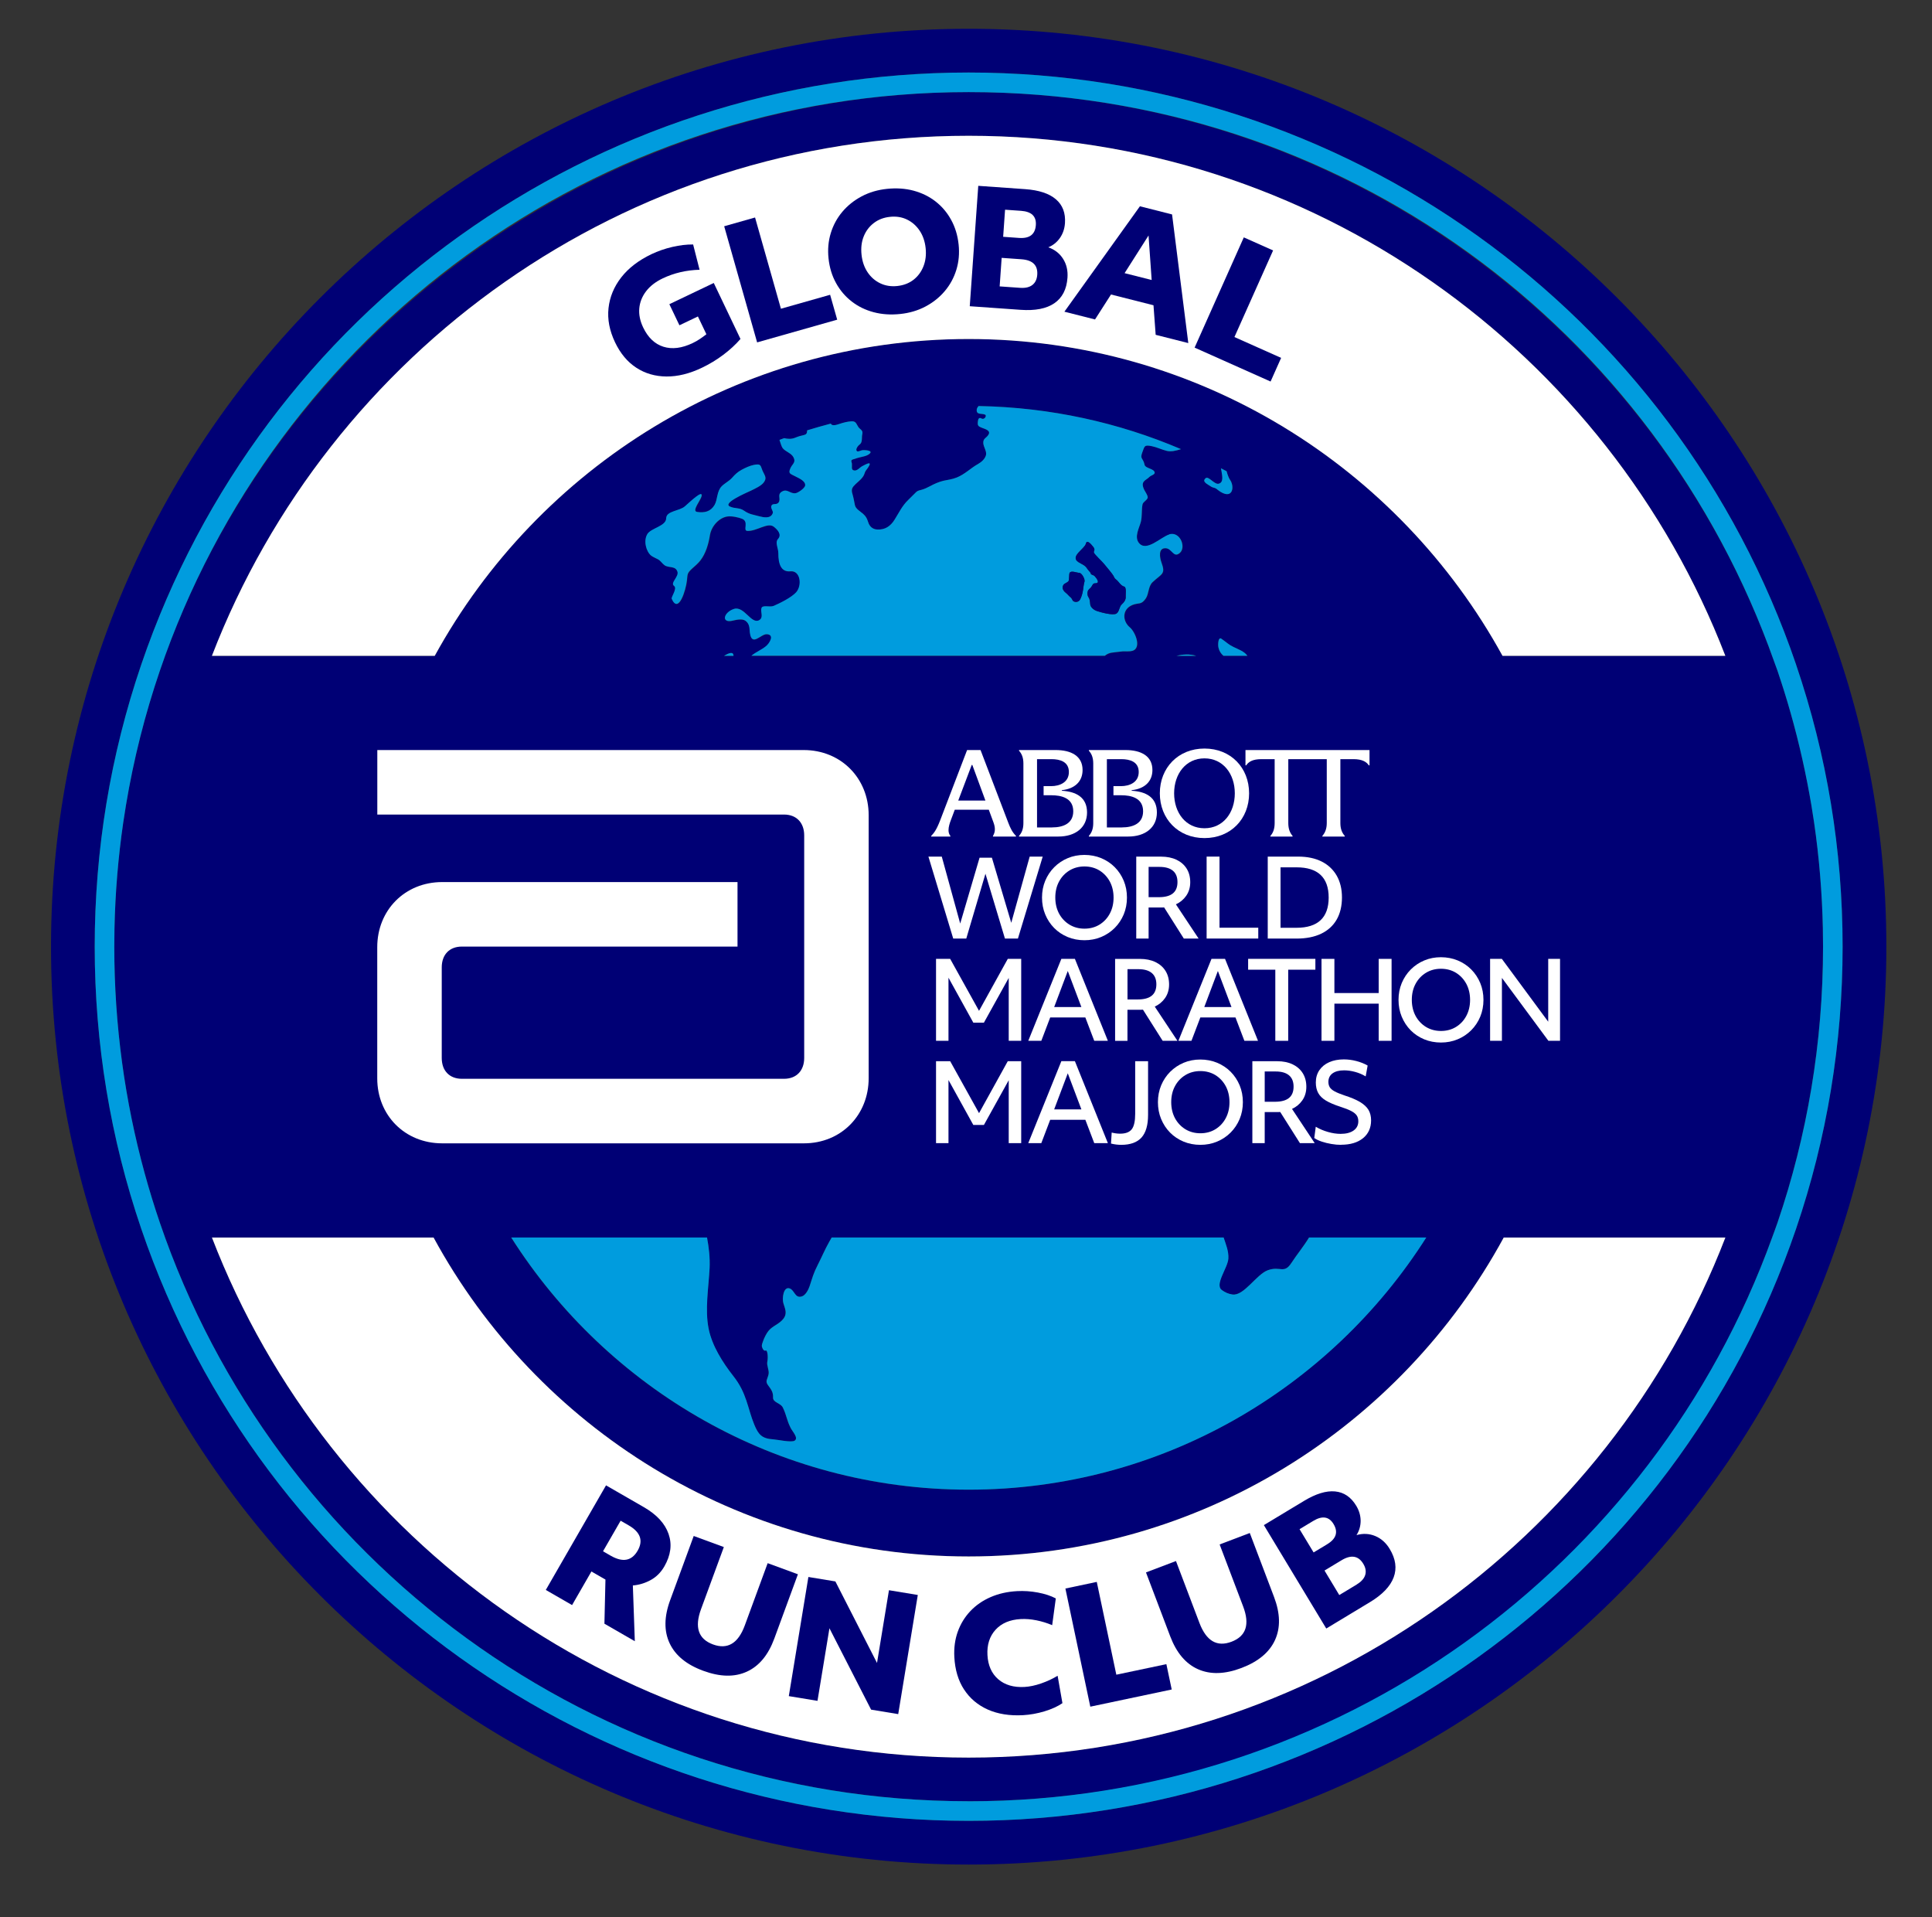 <?xml version="1.0" encoding="UTF-8"?>
<svg id="Layer_1" data-name="Layer 1" xmlns="http://www.w3.org/2000/svg" viewBox="0 0 617.68 612.77">
  <rect x="0" y="0" width="617.68" height="612.77" fill="#333333" stroke="none"/>
  <defs>
    <style>
      .cls-1 {
        fill: #231f20;
      }

      .cls-2 {
        fill: #009cde;
      }

      .cls-3 {
        fill: #fff;
      }

      .cls-4 {
        fill: #000075;
      }
    </style>
  </defs>
  <path class="cls-4" d="M582.79,296.82c-.24-11.51-1.19-22.85-2.81-33.96-.27-1.85-.56-3.7-.87-5.54-.38-2.3-.81-4.58-1.25-6.86-.62-3.19-1.31-6.35-2.03-9.5-.09-.41-.19-.81-.29-1.22-.72-3.05-1.49-6.08-2.31-9.09-.92-3.39-1.88-6.75-2.93-10.08-.27-.86-.55-1.72-.83-2.58-.39-1.19-.77-2.37-1.17-3.55-.33-.96-.69-1.91-1.04-2.86-.24-.65-.47-1.3-.71-1.95h-.02C528.49,104.56,427.9,29.44,309.69,29.44S87.76,106.84,51.09,214.43c-4.71,13.83-8.35,28.16-10.81,42.88-.31,1.84-.6,3.69-.87,5.54-1.62,11.12-2.57,22.45-2.81,33.96-.04,1.92-.06,3.84-.06,5.77,0,25.06,3.38,49.34,9.7,72.39,1.46,5.32,3.07,10.58,4.84,15.76,36.67,107.6,138.6,185,258.61,185s218.82-75.11,256.86-180.19c.58-1.6,1.19-3.19,1.74-4.81,9.43-27.66,14.54-57.31,14.54-88.16,0-1.93-.02-3.85-.06-5.77ZM309.69,561.78c-110.17,0-204.49-69.1-241.93-166.23h70.86c32.98,60.67,97.3,101.94,171.07,101.94s138.09-41.27,171.07-101.94h70.86c-37.45,97.13-131.77,166.23-241.93,166.23ZM222.87,163.64c2.37.36,4.34-.08,5.61-2.24.99-1.73.66-4.34,2.29-5.98,1.02-1.03,2.28-1.57,3.28-2.67,1.02-1.14,1.76-1.86,3.1-2.59,1.32-.7,2.53-1.26,3.89-1.55,2.31-.43,2.04.12,2.77,1.87.63,1.47,1.53,2.23.4,3.72-.79,1.11-2.89,2.04-4.08,2.63-1.45.69-9.22,3.95-6.75,5.09,1.63.76,3,.27,4.5,1.31,1.68,1.2,2.94,1.26,4.83,1.79,1.37.35,3.71.9,4.37-1,.24-.68-.87-1.65-.39-2.45.48-.77,1.57-.08,2.23-.92.92-1.22-.69-2.64,1.3-3.62,1.61-.78,2.47.9,4.19.62.74-.12,2.9-1.55,3.02-2.46.17-1.45-2.07-2.34-3.02-2.85-1.7-.93-2.53-.83-1.66-2.74.61-1.32,1.81-1.81.94-3.43-.67-1.31-2.46-1.76-3.37-2.83-.52-.63-.74-1.76-1.1-2.72.51-.19,1-.38,1.5-.56.56.12,1.11.22,1.67.22.61,0,1.21-.1,1.78-.33,1.19-.5,1.98-.69,2.52-.79,1.05-.23,1.36-.47,1.37-1.59,2.5-.77,5.03-1.49,7.58-2.16.4.98,2.09.32,2.94.04,1.2-.38,2.33-.68,3.63-.77,1.54-.11,1.54.83,2.27,1.89.32.44.86.72,1.13,1.18.3.55.06,1.05,0,1.61-.05.58,0,1.19-.13,1.72-.17.78-.53.9-1.04,1.39-.32.32-.98,1.32-.43,1.76.32.26,1.21-.22,1.6-.3.85-.12,3.66.03,2.43,1.1-.62.57-1.45.78-2.28.97-.85.21-1.61.35-2.38.66-.3.12-.9.16-1.1.46-.19.32.06.71.1,1.06.1,1.05-.34,2.01.71,2.21,1.04.2,1.82-1.04,2.76-1.46.69-.32,2.89-1.66,2.04-.03-.26.51-.59.91-.92,1.35-.4.53-.47.92-.69,1.47-.49,1.18-1.74,2.12-2.67,2.98-1.17,1.11-1.52,1.69-1.05,3.24.33,1.13.53,2.32.77,3.48.23,1.24,1.61,1.94,2.59,2.8,1.03.9,1.29,1.56,1.71,2.82.4,1.29,1.43,2.15,2.8,2.22,2.52.14,4.28-1.02,5.61-3.17,1.4-2.22,2.36-4.36,4.3-6.23.88-.83,1.73-1.74,2.61-2.59.51-.48,1.12-.53,1.83-.74.92-.27,1.73-.68,2.59-1.12,1.37-.74,2.8-1.37,4.28-1.73,1.4-.3,2.85-.48,4.23-1.03,2.63-1.05,4.47-3.03,6.88-4.36,1.04-.58,2.23-1.64,2.5-2.88.24-1.18-.81-2.56-.88-3.76-.08-1.6,1.03-1.57,1.69-2.75.75-1.31-1.18-1.77-2.05-2.12-.71-.3-1.37-.46-1.4-1.26-.03-.36.06-1.43.3-1.69.51-.53.82.12,1.39.06.66-.09,1.1-.87.74-1.32-.04-.02-.09,0-.13-.02-.87-.48-2.76.19-2.64-1.54.02-.45.27-.86.61-1.21,22.91.41,44.76,5.27,64.7,13.78-1.58.49-3.15.9-4.56.55-1.63-.4-3.11-1.16-4.72-1.49-2.54-.53-2.33,0-3.09,1.98-.83,2.24.25,1.65.73,3.95.25,1.2,3.1,1.21,3.23,2.5.07.66-1.17.85-1.68,1.39-1.13,1.17-3.05,1.29-1.63,4.18.35.69.98,1.52,1.08,2.25.1.85-1.47,1.5-1.65,2.32-.38,1.85-.07,3.89-.57,5.71-.51,1.86-2.02,4.57-.72,6.46,2.36,3.38,7.14-1.76,9.88-2.55,3.54-1.02,5.5,4.23,3.33,6-1.98,1.65-2.43-1.45-4.46-1.55-2.52-.14-1.87,3.16-1.38,4.49,1.42,3.87.17,3.57-2.82,6.36-1.42,1.32-1.15,3.71-2.16,5.19-1.48,2.19-2.24,1.29-4.28,2.1-3.4,1.39-3.21,5.18-.84,7.14,1.87,1.57,4.16,7.31.13,7.65-1.78.13-1.65-.11-3.4.15-2.16.31-3.29.13-4.71,1.29h-113s.06-.05.09-.07c1.35-1.13,3.26-1.87,4.64-3.05,1.13-.96,2.74-3.63.19-3.76-1.94-.11-4.75,4.13-5.4-.44-.18-1.35.04-2.77-1.39-3.84-1.1-.82-3.14-.28-4.1-.06-3.79.92-2.95-2.66.38-3.74,3.29-1.06,5.55,5.03,8.09,3.58,1.47-.86.35-2.59.71-3.81.34-1.18,2.68-.2,3.95-.76,2.05-.89,5.63-2.67,7.14-4.32,1.96-2.18,1.39-7.05-1.84-6.72-2.98.3-3.87-2.38-3.84-5.79.01-1.57-1.13-3.42-.11-4.54,1.34-1.46-.22-3.04-1.34-3.91-1.95-1.54-5.53,1.51-8.5,1.32-1.51-.11.66-2.93-1.63-3.86-1.17-.47-3.37-.96-4.74-.74-2.44.35-5.08,2.87-5.58,6.06-.44,2.72-1.29,5.76-3.07,8.03-.78,1-1.81,1.84-2.73,2.67-1.52,1.39-1.31,1.76-1.54,3.76-.33,2.94-2.67,10.79-4.85,5.8-.26-.58,1.87-3.29.76-4.12-1.36-1,1.68-3,1.04-4.64-.7-1.89-2.82-1.01-4.15-2.02-.72-.54-1.14-1.31-2-1.83-.67-.36-1.66-.76-2.26-1.23-1.58-1.29-2.5-4.76-1.16-6.9,1.21-1.9,5.97-2.5,6-5.01.02-2.38,4.28-2.29,6-3.84,1.72-1.5,5.81-5.45,5.31-3.23-.32,1.41-3.21,4.73-1.44,5.04ZM382.43,209.63h-6.3c2.09-.51,4.23-.64,6.3,0ZM231.46,209.63c1.3-.77,2.54-1.27,2.9-.62.11.19.14.4.15.62h-3.06ZM226.02,395.55c.59,3.2.99,6.45.82,9.84-.33,6.37-1.54,13.15-.3,19.34,1.09,5.42,4.49,10.77,7.87,15.08,4.37,5.51,4.56,10.28,6.7,15.51,1.31,3.19,2.39,4.52,6.14,4.75,1.22.07,5.81,1.09,6.8.4,1.29-.9-.77-2.94-1.33-4.12-1.29-2.59-1.23-3.89-2.46-6.44-.73-1.49-3.2-1.58-3.13-3.21.06-1.82-.64-2.59-1.63-3.97-.97-1.32-.15-1.81.2-3.5.25-1.33-.68-2.72-.4-4.04.3-1.32.07-3.83-.56-3.5,0,0-.63.35-1.12-1.07-.24-.74.14-1.34.33-1.99.3-.9,1.08-2.5,1.74-3.26,1.29-1.6,3.34-2.1,4.69-3.79,1.42-1.76.57-3.25.04-5.04-.45-1.5.01-5.46,2.05-4.7,1.59.59,1.64,3.21,3.84,2.54,1.18-.34,2.11-2.1,2.49-3.24.97-2.88,1.19-4.05,2.64-6.88,1.31-2.55,2.23-4.83,3.68-7.4.21-.39.48-.84.75-1.31h125.29c.73,2.21,1.66,4.4,1.52,6.74-.19,3.01-4.49,8.29-2.09,10.06,1.01.74,2.12,1.24,3.4,1.42,3.66.53,7.64-6.42,11.29-7.75,4.01-1.47,5.15,1.33,7.55-2.33,1.72-2.67,3.94-5.32,5.64-8.13h37.48c-30.76,48.39-84.81,80.6-146.28,80.6s-115.51-32.2-146.27-80.6h62.6ZM390.52,150.62c-.07-.37-.12-.64-.17-.93.59.32,1.21.61,1.81.93.25,1.02.74,2.28,1.04,2.65,1.57,2.04,1.1,6.45-3,3.92-.58-.36-.85-.62-1.3-.96-.52-.38-1.11-.33-1.63-.66-1.2-.81-3.13-1.59-1.79-2.72.94-.79,2.78,2.1,4.16,1.76,1.58-.4,1.17-2.41.9-3.99ZM394.4,206.81c1.61.77,3.4,1.4,4.38,2.77.01.02.02.03.04.05h-7.68c-.74-.65-1.32-1.45-1.58-2.59-.24-1.04-.08-3.57.92-2.88,2.04,1.42,2.21,1.83,3.92,2.66ZM480.39,209.63c-33.09-60.3-97.19-101.27-170.69-101.27s-137.6,40.97-170.69,101.27h-71.24C105.21,112.5,199.53,43.4,309.69,43.4s204.49,69.1,241.94,166.23h-71.24Z"/>
  <path class="cls-1" d="M569.47,217.99c.28.86.56,1.72.83,2.58-.27-.86-.55-1.72-.83-2.58Z"/>
  <path class="cls-4" d="M309.69,9.2C147.92,9.2,16.31,140.82,16.31,302.59s131.61,293.39,293.39,293.39,293.39-131.61,293.39-293.39S471.47,9.2,309.69,9.2ZM309.69,582c-119.65,0-225.96-76.05-264.53-189.24-9.87-28.97-14.88-59.31-14.88-90.18s5.01-61.2,14.88-90.17C83.73,99.23,190.04,23.18,309.69,23.18s225.96,76.05,264.53,189.24c9.87,28.97,14.88,59.31,14.88,90.17s-5.01,61.2-14.88,90.18c-38.57,113.19-144.88,189.24-264.53,189.24Z"/>
  <path class="cls-3" d="M309.69,43.4c-110.17,0-204.49,69.1-241.94,166.23h71.24c33.09-60.3,97.2-101.27,170.69-101.27s137.6,40.97,170.69,101.27h71.24c-37.45-97.13-131.77-166.23-241.94-166.23Z"/>
  <path class="cls-3" d="M309.69,497.5c-73.78,0-138.09-41.27-171.07-101.94h-70.86c37.45,97.13,131.77,166.23,241.93,166.23s204.49-69.1,241.93-166.23h-70.86c-32.98,60.67-97.3,101.94-171.07,101.94Z"/>
  <path class="cls-2" d="M265.9,395.55c-.28.47-.54.93-.75,1.31-1.45,2.56-2.38,4.85-3.68,7.4-1.45,2.82-1.68,4-2.64,6.88-.38,1.14-1.31,2.9-2.49,3.24-2.2.68-2.25-1.94-3.84-2.54-2.04-.77-2.5,3.19-2.05,4.7.53,1.79,1.37,3.29-.04,5.04-1.34,1.7-3.4,2.2-4.69,3.79-.66.77-1.44,2.36-1.74,3.26-.19.64-.57,1.25-.33,1.99.49,1.42,1.12,1.07,1.12,1.07.63-.33.85,2.17.56,3.5-.28,1.32.65,2.72.4,4.04-.35,1.68-1.16,2.17-.2,3.5,1,1.38,1.69,2.15,1.63,3.97-.06,1.63,2.41,1.72,3.13,3.21,1.23,2.54,1.17,3.85,2.46,6.44.56,1.19,2.62,3.23,1.33,4.12-.99.69-5.58-.33-6.8-.4-3.75-.23-4.82-1.57-6.14-4.75-2.15-5.23-2.33-10-6.7-15.51-3.39-4.31-6.78-9.66-7.87-15.08-1.24-6.19-.03-12.97.3-19.34.16-3.39-.23-6.64-.82-9.84h-62.6c30.76,48.39,84.81,80.6,146.27,80.6s115.53-32.2,146.28-80.6h-37.48c-1.7,2.81-3.91,5.46-5.64,8.13-2.4,3.66-3.54.87-7.55,2.33-3.65,1.33-7.63,8.28-11.29,7.75-1.28-.17-2.39-.68-3.4-1.42-2.39-1.77,1.91-7.05,2.09-10.06.14-2.34-.79-4.53-1.52-6.74h-125.29Z"/>
  <g>
    <path class="cls-2" d="M393.2,153.27c-.3-.38-.79-1.63-1.04-2.65-.59-.33-1.22-.61-1.81-.93.05.3.11.56.17.93.27,1.58.69,3.6-.9,3.99-1.38.34-3.22-2.55-4.16-1.76-1.34,1.13.59,1.91,1.79,2.72.52.34,1.11.28,1.63.66.45.34.72.6,1.3.96,4.1,2.53,4.57-1.89,3-3.92Z"/>
    <path class="cls-2" d="M231.46,209.63h3.06c-.01-.22-.05-.44-.15-.62-.36-.65-1.61-.15-2.9.62Z"/>
    <path class="cls-2" d="M376.14,209.63h6.3c-2.07-.64-4.21-.51-6.3,0Z"/>
    <path class="cls-2" d="M398.78,209.58c-.97-1.37-2.77-1.99-4.38-2.77-1.71-.83-1.88-1.23-3.92-2.66-1-.69-1.16,1.84-.92,2.88.27,1.15.85,1.94,1.58,2.59h7.68s-.02-.03-.04-.05Z"/>
    <path class="cls-2" d="M373.87,170.81c-2.74.79-7.52,5.93-9.88,2.55-1.3-1.89.21-4.6.72-6.46.5-1.83.19-3.86.57-5.71.17-.82,1.75-1.47,1.65-2.32-.09-.72-.72-1.55-1.08-2.25-1.42-2.88.51-3.01,1.63-4.18.51-.53,1.76-.73,1.68-1.39-.13-1.29-2.98-1.3-3.23-2.5-.48-2.3-1.56-1.71-.73-3.95.76-1.98.56-2.51,3.09-1.98,1.61.33,3.1,1.09,4.72,1.49,1.41.35,2.98-.06,4.56-.55-19.94-8.51-41.78-13.36-64.7-13.78-.33.35-.59.76-.61,1.21-.12,1.73,1.77,1.06,2.64,1.54.04.02.09,0,.13.02.36.46-.08,1.23-.74,1.32-.57.06-.88-.59-1.39-.06-.24.26-.33,1.33-.3,1.69.04.79.69.96,1.4,1.26.87.35,2.8.82,2.05,2.12-.66,1.18-1.77,1.16-1.69,2.75.07,1.21,1.12,2.58.88,3.76-.27,1.24-1.46,2.3-2.5,2.88-2.41,1.34-4.25,3.31-6.88,4.36-1.37.55-2.82.74-4.23,1.03-1.48.36-2.92.99-4.28,1.73-.86.44-1.67.85-2.59,1.12-.71.21-1.31.26-1.83.74-.89.84-1.73,1.76-2.61,2.59-1.94,1.87-2.9,4.01-4.3,6.23-1.33,2.15-3.09,3.32-5.61,3.17-1.37-.07-2.39-.94-2.8-2.22-.42-1.26-.69-1.92-1.71-2.82-.98-.85-2.36-1.56-2.59-2.8-.24-1.16-.43-2.35-.77-3.48-.48-1.55-.12-2.12,1.05-3.24.93-.87,2.18-1.81,2.67-2.98.22-.55.28-.94.69-1.47.34-.44.66-.85.92-1.35.85-1.63-1.36-.29-2.04.03-.94.42-1.72,1.65-2.76,1.46-1.05-.2-.61-1.16-.71-2.21-.04-.35-.3-.74-.1-1.06.2-.3.8-.34,1.1-.46.77-.3,1.53-.45,2.38-.66.82-.19,1.65-.4,2.28-.97,1.23-1.07-1.57-1.22-2.43-1.1-.39.07-1.29.56-1.6.3-.55-.44.11-1.44.43-1.76.51-.49.87-.61,1.04-1.39.12-.53.08-1.13.13-1.72.05-.56.3-1.06,0-1.61-.27-.46-.81-.74-1.13-1.18-.73-1.05-.73-1.99-2.27-1.89-1.3.09-2.43.38-3.63.77-.85.27-2.54.94-2.94-.04-2.55.66-5.08,1.39-7.58,2.16,0,1.12-.32,1.36-1.37,1.59-.54.11-1.34.3-2.52.79-.57.23-1.17.33-1.78.33-.56,0-1.11-.09-1.67-.22-.5.17-1,.37-1.5.56.36.95.58,2.09,1.1,2.72.92,1.08,2.7,1.52,3.37,2.83.87,1.63-.33,2.11-.94,3.43-.87,1.91-.04,1.81,1.66,2.74.95.51,3.19,1.41,3.02,2.85-.12.91-2.28,2.34-3.02,2.46-1.72.28-2.58-1.4-4.19-.62-1.99.98-.38,2.4-1.3,3.62-.66.84-1.76.15-2.23.92-.48.8.63,1.77.39,2.45-.66,1.9-3,1.36-4.37,1-1.89-.52-3.14-.59-4.83-1.79-1.5-1.04-2.87-.56-4.5-1.31-2.47-1.13,5.29-4.39,6.75-5.09,1.19-.59,3.29-1.52,4.08-2.63,1.13-1.49.23-2.25-.4-3.72-.72-1.76-.45-2.3-2.77-1.87-1.37.29-2.58.85-3.89,1.55-1.34.73-2.08,1.45-3.1,2.59-1,1.11-2.26,1.65-3.28,2.67-1.63,1.64-1.3,4.25-2.29,5.98-1.27,2.16-3.24,2.6-5.61,2.24-1.78-.3,1.12-3.63,1.44-5.04.5-2.22-3.59,1.73-5.31,3.23-1.72,1.55-5.97,1.45-6,3.84-.03,2.51-4.79,3.11-6,5.01-1.34,2.14-.42,5.61,1.16,6.9.6.47,1.59.87,2.26,1.23.86.52,1.28,1.29,2,1.83,1.33,1.01,3.45.13,4.15,2.02.64,1.65-2.41,3.64-1.04,4.64,1.11.84-1.02,3.55-.76,4.12,2.18,4.99,4.53-2.86,4.85-5.8.23-1.99.02-2.36,1.54-3.76.92-.84,1.95-1.67,2.73-2.67,1.78-2.27,2.63-5.31,3.07-8.03.51-3.19,3.14-5.71,5.58-6.06,1.37-.22,3.57.27,4.74.74,2.29.93.12,3.75,1.63,3.86,2.98.19,6.55-2.86,8.5-1.32,1.11.87,2.67,2.45,1.34,3.91-1.03,1.11.12,2.97.11,4.54-.03,3.42.86,6.09,3.84,5.79,3.24-.33,3.8,4.54,1.84,6.72-1.51,1.65-5.09,3.43-7.14,4.32-1.27.56-3.61-.43-3.95.76-.35,1.22.77,2.95-.71,3.81-2.54,1.45-4.8-4.64-8.09-3.58-3.32,1.08-4.16,4.66-.38,3.74.96-.22,3.01-.76,4.1.06,1.43,1.08,1.21,2.49,1.39,3.84.65,4.57,3.47.33,5.4.44,2.55.13.94,2.8-.19,3.76-1.37,1.18-3.29,1.92-4.64,3.05-.03.02-.06.05-.09.07h113c1.42-1.16,2.56-.99,4.71-1.29,1.76-.26,1.63-.02,3.4-.15,4.03-.34,1.74-6.08-.13-7.65-2.36-1.96-2.55-5.76.84-7.14,2.04-.82,2.8.09,4.28-2.1,1.01-1.48.74-3.86,2.16-5.19,3-2.8,4.24-2.49,2.82-6.36-.49-1.33-1.14-4.62,1.38-4.49,2.02.1,2.48,3.2,4.46,1.55,2.17-1.76.21-7.01-3.33-6ZM346.72,185.91c-.26.84-.35,1.95-.49,2.82-.15.92-.46,2.04-.9,2.88-.4.71-1.23,1.03-2.09.61-.37-.17-.55-.98-.9-1.22-.35-.22-1.07-1.1-1.4-1.34-.73-.53-1.72-1.59-.94-2.72.33-.48,1.26-.71,1.61-1.19.31-.45.09-2.3.4-2.7.53-.72,2.13.01,3.02.07.88.05,1.92,2.11,1.68,2.8ZM359.9,190.8c.06.9-.55,1.76-1.21,2.32-.91.79-.77,2.33-1.74,2.99-1.11.73-5.14-.43-6.23-.79-1-.33-2.06-1.17-2.17-2.14-.08-.79-.08-1.61-.55-2.26-.35-.51-.43-1.3-.22-1.98.19-.56.78-.85,1.11-1.32.46-.66.46-1.18,1.32-1.18,1.56,0,.46-1.5-.24-2.28-.38-.43-1.36-.38-1.28-1.03-.34-.45-.85-.95-1.16-1.44-.72-1.09-1.67-1.33-2.73-2-2.88-1.84,1.96-4.19,2.38-5.96.32-1.31,1.59.14,2.28,1.01.95,1.18,0,1.32.29,1.96.22.54,2.53,2.72,3.13,3.44.78.92,2.88,3.44,3.13,3.97.25.54.33.75.84,1.16.82.62,1.47,1.96,2.54,2.23.82.2.45,2.38.5,3.31Z"/>
  </g>
  <g>
    <path class="cls-4" d="M356.95,196.11c.97-.66.83-2.2,1.74-2.99.66-.56,1.27-1.42,1.21-2.32-.05-.93.32-3.11-.5-3.31-1.08-.27-1.72-1.61-2.54-2.23-.51-.41-.6-.62-.84-1.16-.25-.53-2.35-3.04-3.13-3.97-.6-.72-2.9-2.9-3.13-3.44-.29-.64.66-.78-.29-1.96-.69-.87-1.96-2.33-2.28-1.01-.41,1.77-5.26,4.12-2.38,5.96,1.06.67,2.02.91,2.73,2,.3.49.82.99,1.16,1.44-.08.64.9.6,1.28,1.03.7.77,1.8,2.27.24,2.28-.86,0-.86.53-1.32,1.18-.33.47-.92.76-1.11,1.32-.22.68-.14,1.47.22,1.98.47.65.47,1.47.55,2.26.11.97,1.17,1.81,2.17,2.14,1.08.37,5.11,1.52,6.23.79Z"/>
    <path class="cls-4" d="M345.04,183.1c-.89-.05-2.49-.78-3.02-.07-.32.4-.09,2.25-.4,2.7-.35.48-1.29.72-1.61,1.19-.78,1.13.21,2.19.94,2.72.33.25,1.05,1.12,1.4,1.34.35.24.53,1.05.9,1.22.86.41,1.69.09,2.09-.61.45-.83.75-1.95.9-2.88.14-.87.23-1.98.49-2.82.24-.69-.8-2.75-1.68-2.8Z"/>
  </g>
  <path class="cls-1" d="M46.25,374.98c-6.32-23.06-9.7-47.33-9.7-72.39,0,25.06,3.38,49.34,9.7,72.39Z"/>
  <path class="cls-1" d="M36.6,296.82c.24-11.51,1.19-22.85,2.81-33.96-1.62,11.12-2.57,22.45-2.81,33.96Z"/>
  <path class="cls-2" d="M574.23,212.42C535.65,99.23,429.35,23.18,309.69,23.18S83.73,99.23,45.16,212.42c-9.87,28.97-14.88,59.31-14.88,90.17s5.01,61.2,14.88,90.18c38.57,113.19,144.88,189.24,264.53,189.24s225.96-76.05,264.53-189.24c9.87-28.97,14.88-59.31,14.88-90.18s-5.01-61.2-14.88-90.17ZM309.69,575.74c-120.01,0-221.94-77.4-258.61-185-1.77-5.19-3.38-10.44-4.84-15.76-6.32-23.06-9.7-47.33-9.7-72.39,0-1.93.02-3.85.06-5.77.24-11.51,1.19-22.85,2.81-33.96.27-1.85.56-3.7.87-5.54,2.46-14.73,6.09-29.05,10.81-42.88C87.76,106.84,189.68,29.44,309.69,29.44s220.08,76.04,257.57,182.14c.35.95.71,1.9,1.04,2.86.4,1.18.78,2.37,1.17,3.55.28.86.56,1.72.83,2.58,3.06,9.74,5.59,19.72,7.56,29.89.44,2.28.86,4.56,1.25,6.86.31,1.84.6,3.69.87,5.54,1.62,11.12,2.57,22.45,2.81,33.96.04,1.92.06,3.84.06,5.77,0,30.85-5.12,60.5-14.54,88.16-.55,1.62-1.16,3.2-1.74,4.81-38.04,105.08-138.66,180.19-256.86,180.19Z"/>
  <g>
    <path class="cls-4" d="M236.74,108.34c-1.55,1.79-3.38,3.48-5.51,5.08-2.13,1.6-4.4,2.97-6.81,4.12-3.97,1.9-7.75,2.83-11.35,2.8-3.6-.03-6.81-.96-9.63-2.8-2.83-1.84-5.09-4.54-6.8-8.12-1.78-3.73-2.48-7.37-2.09-10.93s1.74-6.83,4.06-9.82c2.33-2.99,5.55-5.46,9.67-7.43,2.08-.99,4.3-1.76,6.66-2.31,2.36-.55,4.58-.81,6.66-.79l2.06,8.08c-4.26.12-8.19,1.04-11.79,2.76-2.26,1.08-4.03,2.45-5.3,4.1-1.27,1.66-2,3.48-2.18,5.46-.18,1.98.23,4.02,1.24,6.13,1.55,3.24,3.71,5.29,6.48,6.16s5.89.48,9.34-1.17c.79-.38,1.55-.8,2.26-1.28.71-.47,1.42-.99,2.13-1.55l-2.71-5.68-5.91,2.82-3.22-6.74,14.2-6.78,8.53,17.87Z"/>
    <path class="cls-4" d="M231.53,72.32l9.87-2.8,8.27,29.16,15.73-4.46,2.26,7.96-25.6,7.26-10.53-37.12Z"/>
    <path class="cls-4" d="M287.82,100.36c-3.03.32-5.87.13-8.51-.57s-4.99-1.85-7.03-3.44c-2.04-1.59-3.71-3.54-4.99-5.88-1.29-2.33-2.09-4.96-2.4-7.89-.3-2.83-.06-5.52.72-8.07.78-2.55,2.02-4.83,3.71-6.83,1.69-2,3.75-3.64,6.16-4.92,2.42-1.28,5.11-2.08,8.07-2.39,3.03-.32,5.87-.13,8.51.57,2.64.71,4.99,1.85,7.03,3.44,2.04,1.59,3.71,3.54,4.99,5.88,1.29,2.33,2.09,4.96,2.4,7.89.3,2.83.06,5.52-.72,8.07-.78,2.55-2.02,4.83-3.71,6.83-1.69,2-3.75,3.64-6.16,4.92-2.42,1.28-5.11,2.08-8.07,2.39ZM295.94,79.32c-.23-2.15-.87-4.02-1.92-5.59-1.05-1.57-2.4-2.76-4.03-3.55-1.63-.8-3.46-1.09-5.48-.87-1.99.21-3.7.87-5.15,1.98-1.45,1.11-2.52,2.53-3.22,4.27-.7,1.74-.93,3.69-.7,5.85.23,2.15.87,4.02,1.92,5.59,1.05,1.57,2.4,2.76,4.05,3.55s3.47,1.08,5.46.87c2.02-.22,3.74-.88,5.17-1.98,1.43-1.11,2.49-2.54,3.19-4.3.7-1.76.93-3.7.71-5.82Z"/>
    <path class="cls-4" d="M312.77,59.4l14.99,1.06c4.39.31,7.66,1.39,9.82,3.24,2.16,1.85,3.12,4.4,2.9,7.64-.13,1.79-.66,3.36-1.61,4.72s-2.19,2.36-3.72,2.99c2.05.72,3.63,1.95,4.73,3.69,1.1,1.74,1.57,3.76,1.4,6.05-.26,3.68-1.66,6.39-4.19,8.13-2.53,1.74-6.13,2.44-10.79,2.11l-16.26-1.15,2.72-38.49ZM326.14,92c1.69.12,3-.19,3.93-.92.93-.73,1.45-1.82,1.55-3.27.21-3.04-1.47-4.68-5.05-4.94l-6.33-.45-.64,9.12,6.53.46ZM325.79,76.05c3.38.24,5.17-1.13,5.38-4.1.2-2.8-1.37-4.32-4.72-4.56l-5.12-.36-.61,8.66,5.06.36Z"/>
    <path class="cls-4" d="M364.43,65.93l10.29,2.61,5.19,41.12-10.43-2.64-.7-9.45-13.58-3.44-5.11,7.98-9.79-2.48,24.14-33.69ZM368.2,89.51l-1-14.24-7.66,12.04,8.66,2.19Z"/>
    <path class="cls-4" d="M397.65,75.87l9.37,4.18-12.36,27.68,14.93,6.66-3.37,7.56-24.29-10.84,15.73-35.24Z"/>
  </g>
  <g>
    <path class="cls-4" d="M193.75,474.77l12.1,6.97c4.11,2.37,6.74,5.22,7.9,8.56,1.16,3.34.71,6.8-1.35,10.38-1.1,1.91-2.55,3.36-4.35,4.35-1.8.99-3.71,1.57-5.72,1.74l.63,17.82-9.72-5.6.33-14.11-4.49-2.58-6.18,10.74-8.4-4.84,19.26-33.44ZM195.26,497.26c3.84,2.21,6.71,1.68,8.6-1.61,1.86-3.23.9-5.93-2.89-8.11l-2.55-1.47-5.63,9.77,2.46,1.42Z"/>
    <path class="cls-4" d="M221.79,490.95l9.63,3.54-7.3,19.87c-2.12,5.78-.85,9.53,3.82,11.25s8.07-.32,10.19-6.1l7.3-19.87,9.67,3.55-7.54,20.54c-1.94,5.27-4.87,8.81-8.79,10.59-3.92,1.79-8.56,1.7-13.93-.28-5.34-1.96-8.92-4.89-10.75-8.79-1.83-3.9-1.78-8.49.16-13.76l7.54-20.54Z"/>
    <path class="cls-4" d="M258.46,504.06l8.62,1.42,13.31,26.06,3.82-23.25,9.22,1.52-6.26,38.08-8.67-1.43-13.32-26.01-3.82,23.2-9.17-1.51,6.26-38.08Z"/>
    <path class="cls-4" d="M308.21,540.02c-1.85-2.85-2.88-6.3-3.1-10.36-.16-2.94.21-5.66,1.11-8.15.9-2.49,2.24-4.67,4.02-6.55s3.94-3.37,6.47-4.47,5.35-1.74,8.46-1.91c2.2-.12,4.42.03,6.66.45,2.24.42,4.15,1.05,5.72,1.88l-1.16,8.55c-1.63-.69-3.32-1.21-5.07-1.56-1.75-.35-3.42-.48-5-.39-3.45.19-6.12,1.32-8.03,3.41-1.9,2.09-2.77,4.79-2.59,8.1.18,3.31,1.33,5.89,3.44,7.72,2.12,1.83,4.92,2.66,8.4,2.47,1.62-.09,3.4-.46,5.33-1.13s3.68-1.48,5.26-2.45l1.54,8.76c-1.5,1.03-3.41,1.9-5.71,2.6-2.3.7-4.6,1.11-6.9,1.24-4.29.23-8.05-.37-11.26-1.8-3.21-1.44-5.75-3.58-7.59-6.43Z"/>
    <path class="cls-4" d="M340.61,507.75l10.04-2.12,6.25,29.66,16-3.37,1.71,8.1-26.03,5.49-7.96-37.76Z"/>
    <path class="cls-4" d="M366.38,502.6l9.59-3.64,7.51,19.8c2.19,5.76,5.6,7.76,10.26,5.99s5.89-5.53,3.7-11.29l-7.51-19.8,9.64-3.66,7.76,20.46c1.99,5.25,2.09,9.84.3,13.76-1.79,3.92-5.36,6.89-10.71,8.92-5.32,2.02-9.94,2.15-13.88.41s-6.9-5.25-8.9-10.5l-7.76-20.46Z"/>
    <path class="cls-4" d="M404.07,487.48l12.87-7.76c3.77-2.27,7.07-3.28,9.9-3.01,2.83.27,5.08,1.79,6.76,4.58.93,1.54,1.39,3.13,1.41,4.79,0,1.65-.43,3.19-1.32,4.59,2.09-.59,4.09-.49,5.99.3s3.45,2.17,4.63,4.14c1.91,3.16,2.33,6.18,1.26,9.06-1.07,2.88-3.6,5.53-7.6,7.94l-13.95,8.42-19.94-33.04ZM424.31,493.59c2.9-1.75,3.58-3.9,2.04-6.45-1.45-2.41-3.61-2.74-6.48-1.01l-4.39,2.65,4.49,7.43,4.35-2.62ZM433.78,506.43c1.45-.87,2.34-1.88,2.69-3.01s.14-2.33-.61-3.57c-1.57-2.61-3.9-2.98-6.97-1.13l-5.43,3.28,4.72,7.83,5.61-3.38Z"/>
  </g>
  <g>
    <path class="cls-3" d="M256.96,239.74H120.63v20.62h130.04c4.01,0,6.44,2.66,6.44,6.65v71.16c0,3.99-2.43,6.65-6.44,6.65h-103.01c-4.01,0-6.43-2.66-6.43-6.65v-28.98c0-3.99,2.41-6.63,6.43-6.63h88.13v-20.62h-94.41c-11.96,0-20.77,9.01-20.77,20.81v41.95c0,11.74,8.8,20.75,20.77,20.75h115.64c11.96,0,20.71-9.08,20.7-20.82v-84.08c0-11.74-8.8-20.81-20.77-20.81Z"/>
    <g>
      <g>
        <path class="cls-3" d="M361.8,252.75v-.18c4.17-.44,6.64-2.8,6.64-6.45,0-4.46-3.61-6.38-8.63-6.38h-11.69v.22c.88.96,1.4,2.21,1.4,4.09v19.03c0,1.88-.52,3.13-1.4,4.09v.22h12.57c5.46,0,9.18-2.88,9.18-7.7s-3.47-6.68-8.08-6.94ZM358.67,264.48h-4.79v-21.83h4.61c2.8,0,5.57.85,5.57,4.11s-2.84,4.52-5.72,4.52h-2.36v2.91h2.47c3.17,0,7.01.85,7.01,5.12,0,3.91-3.21,5.16-6.78,5.16Z"/>
        <path class="cls-3" d="M339.47,252.75v-.18c4.17-.44,6.64-2.8,6.64-6.45,0-4.46-3.61-6.38-8.63-6.38h-11.69v.22c.88.96,1.4,2.21,1.4,4.09v19.03c0,1.88-.52,3.13-1.4,4.09v.22h12.57c5.46,0,9.18-2.88,9.18-7.7s-3.47-6.68-8.08-6.94ZM336.34,264.48h-4.79v-21.83h4.61c2.8,0,5.57.85,5.57,4.11s-2.84,4.52-5.72,4.52h-2.36v2.91h2.47c3.17,0,7.01.85,7.01,5.12,0,3.91-3.21,5.16-6.78,5.16Z"/>
        <path class="cls-3" d="M398.19,239.74v4.9h.22c.73-1.11,2.05-1.99,4.85-1.99h4.26v20.43c0,1.84-.48,3.13-1.36,4.09v.22h7.08v-.22c-.85-.96-1.36-2.25-1.36-4.09v-20.43h12.3v20.43c0,1.84-.55,3.13-1.4,4.09v.22h7.15v-.22c-.88-.96-1.4-2.25-1.4-4.09v-20.43h4.2c2.8,0,4.17.88,4.9,1.99h.22v-4.9h-39.66Z"/>
        <path class="cls-3" d="M385.08,239.26c-8.41,0-14.27,6.16-14.27,14.31s5.86,14.31,14.27,14.31,14.27-6.12,14.27-14.31-5.86-14.31-14.27-14.31ZM385.08,264.74c-5.96,0-9.7-4.94-9.7-11.17s3.77-11.17,9.7-11.17,9.7,4.94,9.7,11.17-3.74,11.17-9.7,11.17Z"/>
      </g>
      <path class="cls-3" d="M313.5,239.74h-4.31l-8.59,22.42c-1.26,3.28-2.1,4.2-2.88,5.01v.22h6.12v-.22c-.44-.52-.59-1.18-.59-1.84,0-1.04.38-2.22.74-3.17l1.26-3.34h10.88l1.46,3.96c.3.81.48,1.55.48,2.29s-.18,1.36-.59,2.1l-.04.22h7.37v-.22c-1.14-1.14-1.77-2.4-2.47-4.24l-8.85-23.19ZM306.36,255.89l4.31-11.39h.19l4.19,11.39h-8.69Z"/>
    </g>
    <g>
      <path class="cls-3" d="M325.43,299.99h-4.14l-.02-.06-6.21-20.65-6.13,20.72h-4.17l-.02-.06-7.91-26.13h4.27l.02.07,5.87,21.32,6.19-21.05h3.94l.02.06,6.17,20.75,5.89-21.15h4.16l-.03.12-7.89,26.08Z"/>
      <path class="cls-3" d="M346.71,300.53c-1.92,0-3.73-.35-5.37-1.03-1.65-.69-3.1-1.65-4.31-2.88-1.21-1.22-2.17-2.68-2.86-4.34h0c-.69-1.66-1.03-3.47-1.03-5.39s.35-3.73,1.03-5.37c.69-1.65,1.66-3.11,2.89-4.34,1.23-1.23,2.69-2.21,4.32-2.89,1.63-.69,3.43-1.03,5.32-1.03s3.73.35,5.37,1.03c1.64.69,3.1,1.65,4.32,2.88,1.22,1.23,2.19,2.69,2.88,4.34.69,1.66,1.03,3.47,1.03,5.39s-.35,3.73-1.03,5.37c-.69,1.65-1.66,3.11-2.89,4.34-1.23,1.23-2.7,2.21-4.34,2.89-1.65.69-3.44,1.03-5.34,1.03ZM346.71,276.95c-1.78,0-3.39.43-4.8,1.29-1.41.86-2.52,2.04-3.32,3.53-.8,1.48-1.2,3.21-1.2,5.12s.41,3.64,1.2,5.12c.8,1.48,1.92,2.67,3.32,3.53,1.4.85,3.02,1.29,4.8,1.29s3.42-.43,4.81-1.29c1.39-.85,2.51-2.04,3.3-3.53.8-1.49,1.2-3.21,1.2-5.12s-.41-3.64-1.2-5.12c-.8-1.48-1.91-2.67-3.3-3.53-1.39-.85-3.01-1.29-4.81-1.29Z"/>
      <path class="cls-3" d="M383.22,299.99h-4.74l-.03-.04-6.27-9.91c-.28.02-.56.03-.84.03h-4.12v9.93h-3.95v-26.19h7.96c1.87,0,3.53.34,4.92,1,1.39.67,2.48,1.62,3.24,2.84.76,1.22,1.14,2.67,1.14,4.33s-.44,3.14-1.3,4.36c-.84,1.19-1.94,2.1-3.28,2.72l7.26,10.94ZM367.22,286.77h3.26c4.01,0,5.97-1.58,5.97-4.84,0-1.58-.49-2.8-1.46-3.61-.97-.82-2.41-1.23-4.27-1.23h-3.5v9.68Z"/>
      <path class="cls-3" d="M402.28,299.99h-16.51v-26.19h4.12v22.73h12.39v3.47Z"/>
      <path class="cls-3" d="M414.54,299.99h-9.23v-26.19h9.74c2.9,0,5.42.53,7.49,1.57,2.07,1.04,3.69,2.56,4.81,4.5,1.12,1.95,1.69,4.3,1.69,6.99s-.57,5.15-1.71,7.1c-1.13,1.95-2.8,3.46-4.95,4.49-2.15,1.03-4.79,1.55-7.84,1.55ZM409.4,296.55h5.11c6.82,0,10.28-3.25,10.28-9.66s-3.45-9.66-10.24-9.66h-5.15v19.33Z"/>
      <path class="cls-3" d="M326.48,332.68h-3.98v-20.1l-7.93,14.29h-3.39l-.03-.05-7.91-14.31v20.17h-3.98v-26.19h4.52l.03.05,9.2,16.56,9.19-16.61h4.29v26.19Z"/>
      <path class="cls-3" d="M354.21,332.68h-4.37l-.02-.06-2.82-7.4h-11.24l-2.84,7.46h-4.17l.05-.13,10.53-26.07h4.33l.02.06,10.52,26.14ZM337.03,321.89h8.7l-4.35-11.53-4.35,11.53Z"/>
      <path class="cls-3" d="M376.46,332.68h-4.74l-.03-.04-6.27-9.91c-.28.02-.56.03-.84.03h-4.12v9.93h-3.95v-26.19h7.96c1.87,0,3.53.34,4.92,1,1.39.67,2.48,1.62,3.24,2.84.76,1.22,1.14,2.67,1.14,4.33s-.44,3.14-1.3,4.36c-.84,1.19-1.94,2.1-3.28,2.72l7.26,10.94ZM360.47,319.46h3.26c4.01,0,5.97-1.58,5.97-4.84,0-1.58-.49-2.8-1.46-3.61-.97-.82-2.41-1.23-4.27-1.23h-3.5v9.68Z"/>
      <path class="cls-3" d="M402.21,332.68h-4.37l-.02-.06-2.82-7.4h-11.24l-2.84,7.46h-4.17l.05-.13,10.53-26.07h4.33l.02.06,10.52,26.14ZM385.02,321.89h8.7l-4.35-11.53-4.35,11.53Z"/>
      <path class="cls-3" d="M411.85,332.68h-4.12v-22.73h-8.69v-3.47h21.5v3.47h-8.69v22.73Z"/>
      <path class="cls-3" d="M444.9,332.68h-4.12v-11.88h-14.16v11.88h-4.12v-26.19h4.12v10.92h14.16v-10.92h4.12v26.19Z"/>
      <path class="cls-3" d="M460.69,333.23c-1.92,0-3.73-.35-5.37-1.03-1.65-.69-3.1-1.65-4.31-2.88-1.21-1.22-2.17-2.68-2.86-4.34h0c-.69-1.66-1.03-3.47-1.03-5.39s.35-3.73,1.03-5.37c.69-1.65,1.66-3.11,2.89-4.34,1.23-1.23,2.69-2.21,4.32-2.89,1.63-.69,3.43-1.03,5.32-1.03s3.73.35,5.37,1.03c1.64.69,3.1,1.65,4.32,2.88,1.22,1.23,2.19,2.69,2.88,4.34.69,1.66,1.03,3.47,1.03,5.39s-.35,3.73-1.03,5.37c-.69,1.65-1.66,3.11-2.89,4.34-1.23,1.23-2.7,2.21-4.34,2.89-1.65.69-3.44,1.03-5.34,1.03ZM460.69,309.65c-1.78,0-3.39.43-4.8,1.29-1.41.86-2.52,2.04-3.32,3.53-.8,1.48-1.2,3.21-1.2,5.12s.41,3.64,1.2,5.12c.8,1.48,1.92,2.67,3.32,3.53,1.4.85,3.02,1.29,4.8,1.29s3.42-.43,4.81-1.29c1.39-.85,2.51-2.04,3.3-3.53.8-1.49,1.2-3.21,1.2-5.12s-.41-3.64-1.2-5.12c-.8-1.48-1.91-2.67-3.3-3.53-1.39-.85-3.01-1.29-4.81-1.29Z"/>
      <path class="cls-3" d="M498.77,332.68h-3.73l-.03-.04-14.83-20.07v20.11h-3.78v-26.19h3.76l.03.04,14.79,20.04v-20.08h3.78v26.19Z"/>
      <path class="cls-3" d="M326.48,365.38h-3.98v-20.1l-7.93,14.29h-3.39l-.03-.05-7.91-14.31v20.17h-3.98v-26.19h4.52l.03.05,9.2,16.56,9.19-16.61h4.29v26.19Z"/>
      <path class="cls-3" d="M354.21,365.38h-4.37l-.02-.06-2.82-7.4h-11.24l-2.84,7.46h-4.17l.05-.13,10.53-26.07h4.33l.02.06,10.52,26.14ZM337.03,354.59h8.7l-4.35-11.53-4.35,11.53Z"/>
      <path class="cls-3" d="M355.42,362c.9.24,1.81.36,2.71.36,1.74,0,2.99-.48,3.71-1.42.73-.95,1.09-2.6,1.09-4.89v-16.86h4.12v17.17c0,3.25-.7,5.68-2.09,7.23-1.39,1.55-3.57,2.34-6.49,2.34-1.08,0-2.18-.14-3.27-.41"/>
      <path class="cls-3" d="M383.77,365.93c-1.92,0-3.73-.35-5.37-1.03-1.65-.69-3.1-1.65-4.31-2.88-1.21-1.22-2.17-2.68-2.86-4.34h0c-.69-1.66-1.03-3.47-1.03-5.39s.35-3.73,1.03-5.37c.69-1.65,1.66-3.11,2.89-4.34,1.23-1.23,2.69-2.21,4.32-2.89,1.63-.69,3.43-1.03,5.32-1.03s3.73.35,5.37,1.03c1.64.69,3.1,1.65,4.32,2.88,1.22,1.23,2.19,2.69,2.88,4.34.69,1.66,1.03,3.47,1.03,5.39s-.35,3.73-1.03,5.37c-.69,1.65-1.66,3.11-2.89,4.34-1.23,1.23-2.7,2.21-4.34,2.89-1.65.69-3.44,1.03-5.34,1.03ZM383.77,342.35c-1.78,0-3.39.43-4.8,1.29-1.41.86-2.52,2.04-3.32,3.53-.8,1.48-1.2,3.21-1.2,5.12s.41,3.64,1.2,5.12c.8,1.48,1.92,2.67,3.32,3.53,1.4.85,3.02,1.29,4.8,1.29s3.42-.43,4.81-1.29c1.39-.85,2.51-2.04,3.3-3.53.8-1.49,1.2-3.21,1.2-5.12s-.41-3.64-1.2-5.12c-.8-1.48-1.91-2.67-3.3-3.53-1.39-.85-3.01-1.29-4.81-1.29Z"/>
      <path class="cls-3" d="M420.34,365.38h-4.74l-.03-.04-6.27-9.91c-.28.02-.56.03-.84.03h-4.12v9.93h-3.95v-26.19h7.96c1.87,0,3.53.34,4.92,1,1.39.67,2.48,1.62,3.24,2.84.76,1.22,1.14,2.67,1.14,4.33s-.44,3.14-1.3,4.36c-.84,1.19-1.94,2.1-3.28,2.72l7.26,10.94ZM404.34,352.16h3.26c4.01,0,5.97-1.58,5.97-4.84,0-1.58-.49-2.8-1.46-3.61-.97-.82-2.41-1.23-4.27-1.23h-3.5v9.68Z"/>
      <path class="cls-3" d="M428.77,365.93c-1.01,0-2.06-.09-3.13-.28-1.07-.18-2.09-.43-3.02-.74-.94-.31-1.74-.69-2.38-1.12l-.05-.03v-.06s.47-3.56.47-3.56l.12.07c1.08.65,2.35,1.19,3.78,1.6,1.42.41,2.78.61,4.05.61,1.75,0,3.15-.36,4.16-1.08,1-.71,1.5-1.7,1.5-2.94,0-.73-.17-1.35-.5-1.85-.33-.5-.91-.97-1.73-1.41-.83-.44-2-.9-3.49-1.38-1.92-.62-3.47-1.28-4.61-1.96-1.15-.69-1.99-1.51-2.5-2.45-.51-.93-.76-2.06-.76-3.35,0-1.49.38-2.81,1.13-3.92.75-1.1,1.8-1.97,3.14-2.56,1.33-.59,2.91-.9,4.69-.9,1.3,0,2.64.17,3.98.52,1.33.34,2.53.82,3.56,1.41l.06.03v.06s-.62,3.42-.62,3.42l-.11-.07c-.97-.59-2.08-1.05-3.3-1.38-1.22-.33-2.4-.49-3.5-.49-1.57,0-2.81.33-3.69.97-.87.64-1.32,1.55-1.32,2.7,0,.67.15,1.24.43,1.72.29.47.81.92,1.54,1.32.75.41,1.8.84,3.13,1.29,2.07.66,3.75,1.37,5,2.11,1.25.75,2.17,1.6,2.72,2.53.55.93.83,2.06.83,3.35,0,2.39-.87,4.31-2.58,5.7h0c-1.71,1.39-4.06,2.09-6.99,2.09Z"/>
    </g>
  </g>
</svg>